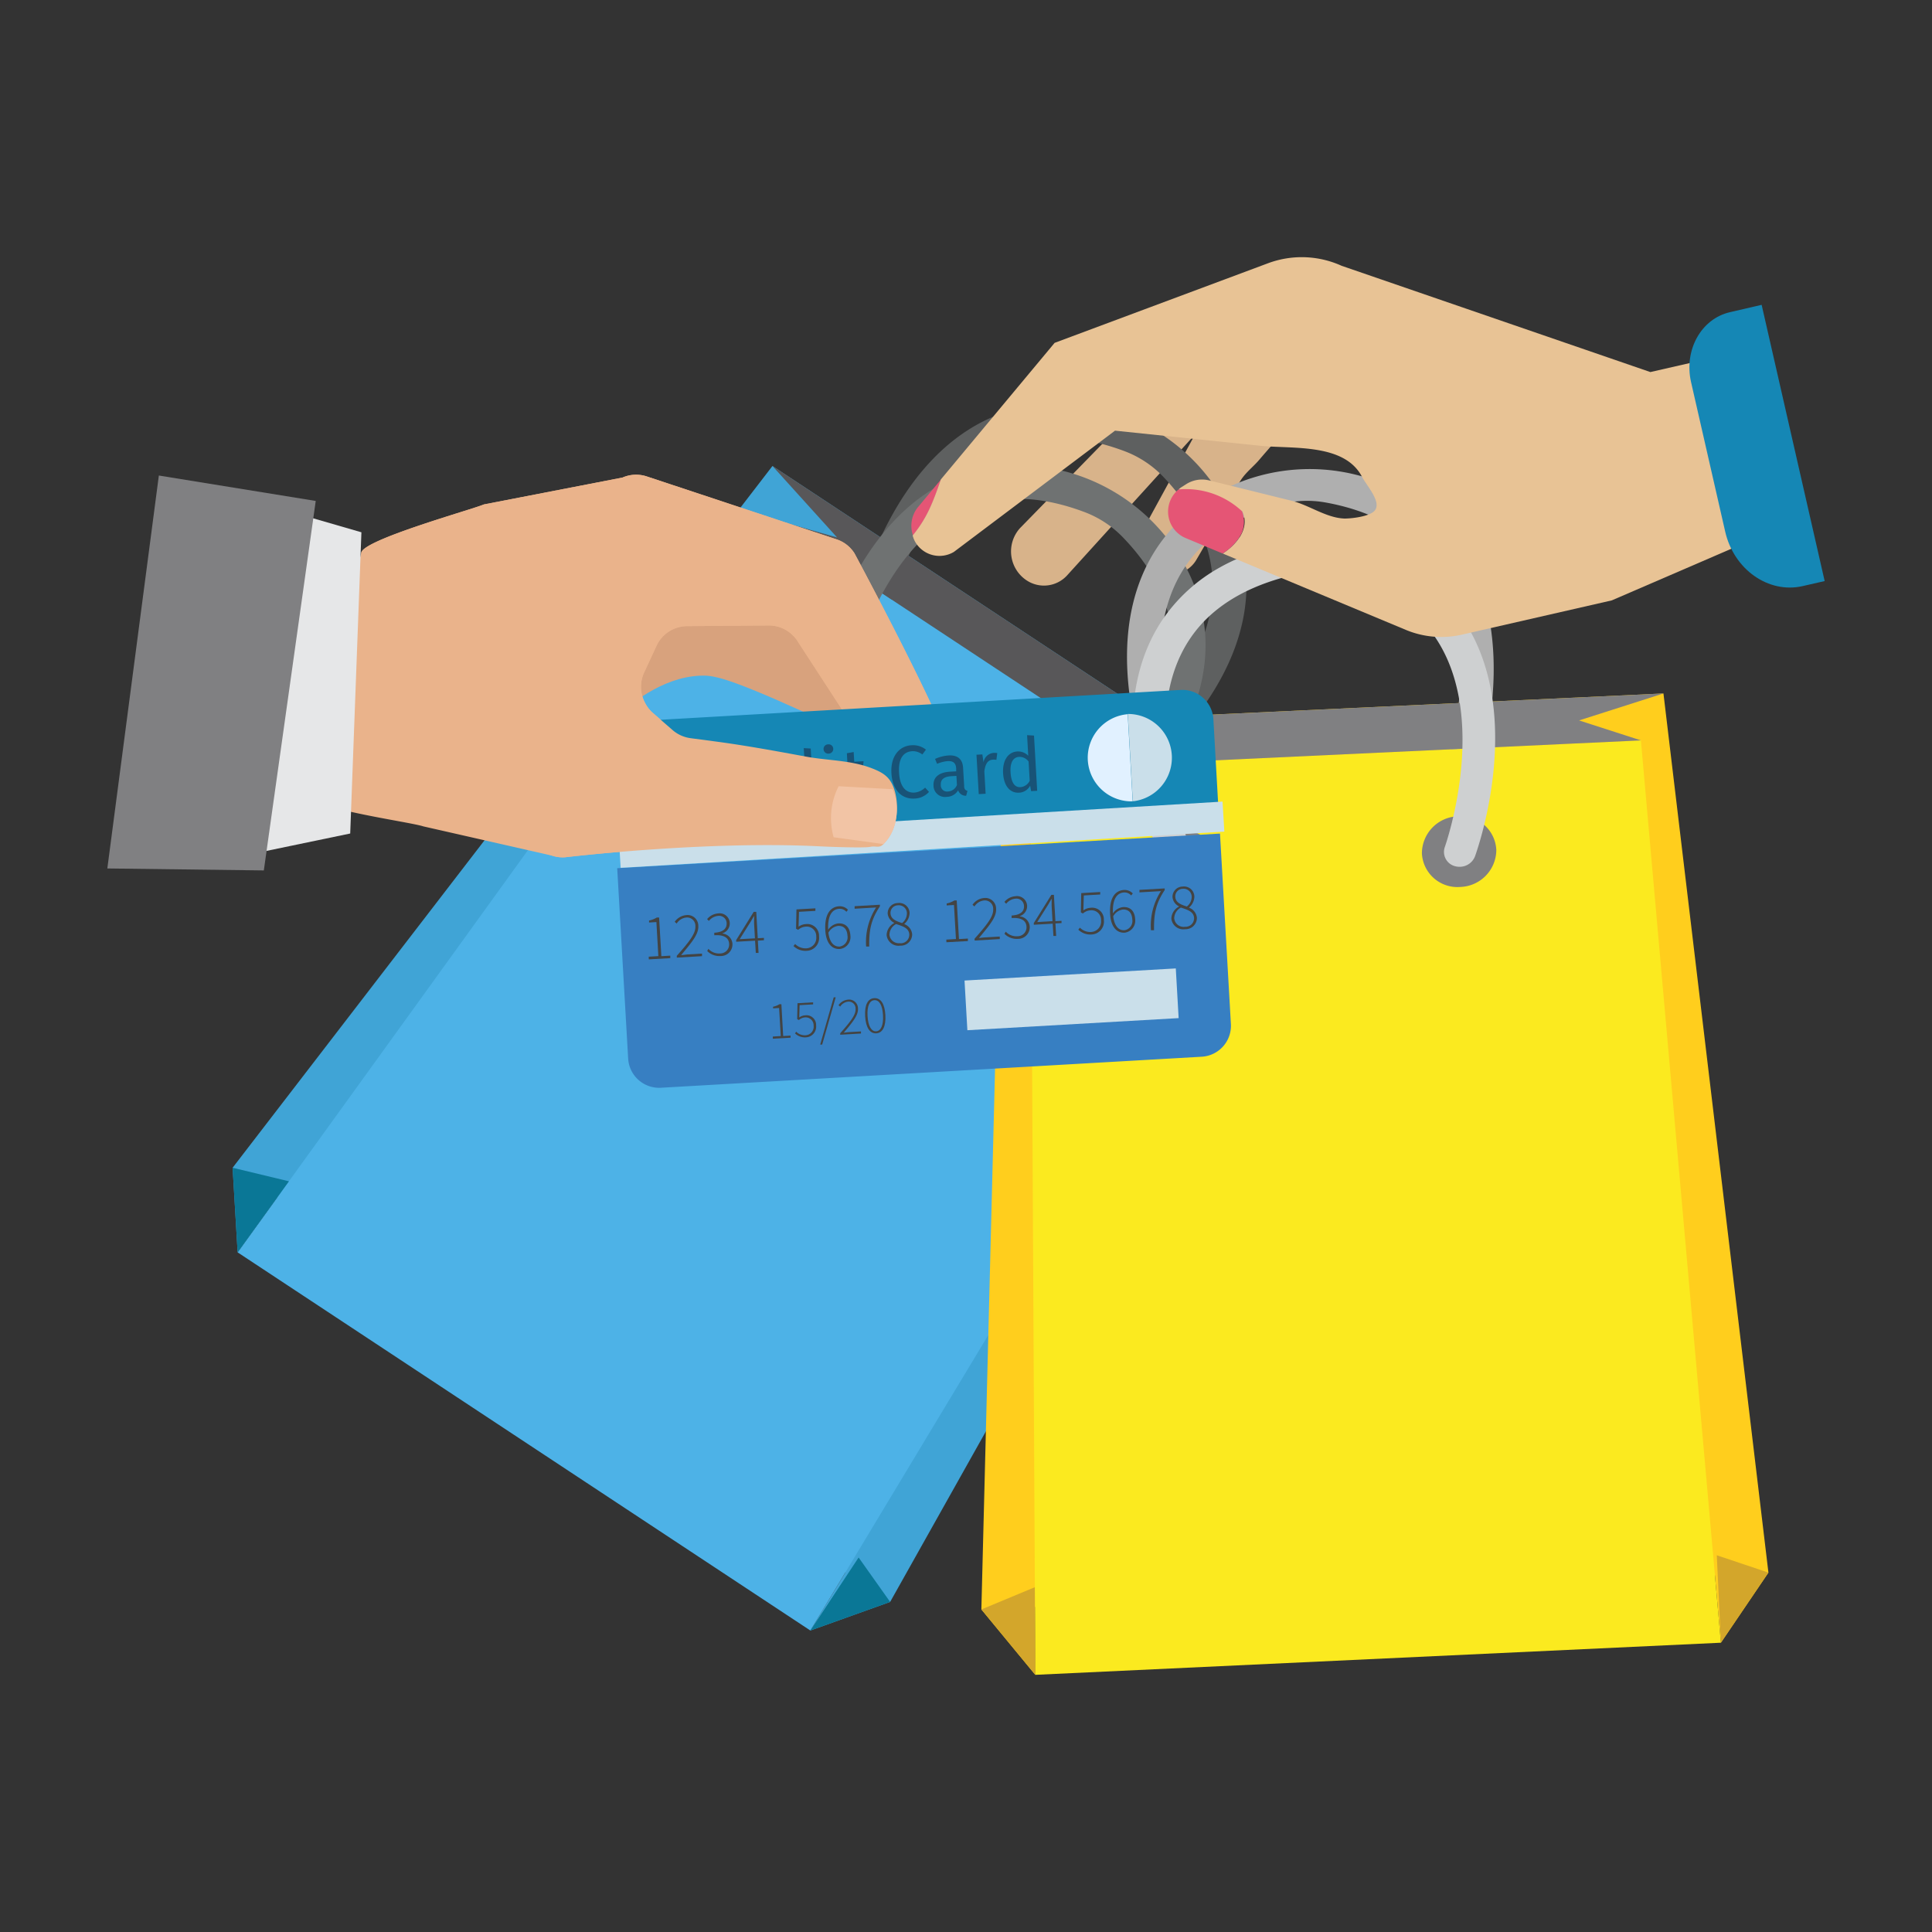 <svg id="_1" data-name="1" xmlns="http://www.w3.org/2000/svg" viewBox="0 0 450 450"><rect x="0" y="0" width="450" height="450" fill="#333333" stroke="none"/><defs><style>.cls-1{fill:#d8b38a;}.cls-2{fill:#40a4d6;}.cls-3{fill:#5e6060;}.cls-4{fill:#4db2e7;}.cls-5{fill:#1388b7;}.cls-6{fill:#585759;}.cls-7{fill:#6f7272;}.cls-8{fill:#0a7796;}.cls-9{fill:#ffce1d;}.cls-10{fill:#afafaf;}.cls-11{fill:#fbea1f;}.cls-12{fill:#808082;}.cls-13{fill:#ced0d1;}.cls-14{fill:#d3a62b;}.cls-15{fill:#e55575;}.cls-16{fill:#e8c395;}.cls-17{fill:#1587b5;}.cls-18{fill:#d8a27d;}.cls-19{fill:#eab38b;}.cls-20{fill:#377fc2;}.cls-21{fill:#cadfea;}.cls-22{fill:#e1f1ff;}.cls-23{fill:#434444;}.cls-24{fill:#185377;}.cls-25{fill:#f2c4a5;}.cls-26{fill:#e6e7e8;}</style></defs><title>13501 [преобразованный]</title><g id="_13" data-name="13"><path class="cls-1" d="M259.75,100.31,237.59,123a8.08,8.08,0,0,0,1.58,12.21h0a7.3,7.3,0,0,0,9.45-1.27l35.57-39.19Z"/><path class="cls-1" d="M285.46,88.17l-18.92,34.65a7.47,7.47,0,0,0,4.1,10.59,6.8,6.8,0,0,0,8.05-3.08l7.41-12.7c1.09-1.87,1.75-4.06,2.95-5.86s2.79-3,4.1-4.5q5.27-6.17,10.83-12a21.28,21.28,0,0,1,7.83-5.1c1.45-.64,3.26-1.41,1.79-2.84-1.15-1.12-4.41-1.08-5.87-1.41-2.8-.65-5.47-1.74-8.38-1.6C294.89,84.52,289.88,87.16,285.46,88.17Z"/><polygon class="cls-2" points="308.28 193.29 179.92 108.54 54.18 271.99 55.35 291.7 64.61 278.87 196.91 366.24 188.75 379.78 207.33 373.12 308.28 193.29"/><path class="cls-3" d="M290.25,133.73a39.9,39.9,0,0,0-5.31-17.29,44.57,44.57,0,0,0-33.59-22.19,39.62,39.62,0,0,0-17.93,2c-27.39,9.79-34.64,47.43-34.93,49a3.89,3.89,0,0,0,1.7,3.92,3.76,3.76,0,0,0,1.23.53,3.49,3.49,0,0,0,4.3-2.73c.06-.34,7-35,30.34-43.23,7.64-2.69,16.28-2.24,25.8,1.32a24.37,24.37,0,0,1,9.1,6c7,7.37,10.85,15.15,11.42,23.25,1.74,24.8-27.26,44.89-27.55,45.08a3.53,3.53,0,0,0-.8,5,3.94,3.94,0,0,0,5.24.94C260.58,184.43,292.14,162.85,290.25,133.73Z"/><polygon class="cls-4" points="297.6 199.03 178.84 120.61 55.35 291.7 188.75 379.78 297.6 199.03"/><path class="cls-5" d="M201.13,164a8.2,8.2,0,0,1-11.57,2.17,8.75,8.75,0,0,1-2.92-11.73,8.19,8.19,0,0,1,11.62-2.25A8.73,8.73,0,0,1,201.13,164Z"/><path class="cls-5" d="M255.34,199.81a8.68,8.68,0,0,1-11.89,2,8.27,8.27,0,0,1-2.59-11.52,8.64,8.64,0,0,1,11.93-2A8.26,8.26,0,0,1,255.34,199.81Z"/><polygon class="cls-6" points="179.92 108.54 194.97 125.18 178.84 120.61 297.6 199.03 288.71 186.79 308.28 193.29 179.92 108.54"/><path class="cls-7" d="M280.7,147.6a39.49,39.49,0,0,0-5.32-17,44.6,44.6,0,0,0-33.22-21.93,39.08,39.08,0,0,0-17.65,1.82c-26.94,9.45-33.91,46.35-34.19,47.87a3.83,3.83,0,0,0,1.7,3.85,4.14,4.14,0,0,0,1.21.54,3.42,3.42,0,0,0,4.23-2.67c.06-.33,6.69-34.32,29.69-42.26,7.52-2.59,16-2.1,25.43,1.44a24.42,24.42,0,0,1,9,5.93c7,7.27,10.77,14.92,11.37,22.87,1.85,24.35-26.62,43.91-26.91,44.1a3.43,3.43,0,0,0-.76,4.94,3.68,3.68,0,0,0,1,.92,3.82,3.82,0,0,0,4.19,0C251.72,197.21,282.71,176.17,280.7,147.6Z"/><polygon class="cls-8" points="54.18 271.99 67.3 275.15 55.35 291.7 54.18 271.99"/><polygon class="cls-8" points="207.33 373.12 199.99 362.77 188.75 379.78 207.33 373.12"/><polygon class="cls-9" points="387.45 161.52 233.8 168.72 228.58 374.87 241.14 390.1 241.06 374.29 399.43 366.87 400.83 382.62 411.9 366.29 387.45 161.52"/><path class="cls-10" d="M337.78,124a40,40,0,0,0-14.49-10.84,44.58,44.58,0,0,0-40.21,1.88,39.66,39.66,0,0,0-13.33,12.15c-16.36,24.05,0,58.73.65,60.15a3.88,3.88,0,0,0,3.69,2.16,3.58,3.58,0,0,0,3.16-5c-.15-.31-15-32.39-1-52.82,4.59-6.67,11.83-11.39,21.62-14.13a24.43,24.43,0,0,1,10.89-.51c10,1.81,17.7,5.84,22.93,12,16,19,4.45,52.33,4.33,52.66a3.5,3.5,0,0,0,2.32,4.54,3.9,3.9,0,0,0,4.79-2.32C343.69,182.48,356.47,146.44,337.78,124Z"/><polygon class="cls-11" points="382.2 172.45 240.04 179.11 241.14 390.1 400.83 382.62 382.2 172.45"/><path class="cls-12" d="M283.63,201a8.21,8.21,0,0,1-8.07,8.57,8.75,8.75,0,0,1-9.26-7.76,8.2,8.2,0,0,1,8.06-8.67A8.74,8.74,0,0,1,283.63,201Z"/><path class="cls-12" d="M348.52,198a8.67,8.67,0,0,1-8.44,8.59,8.27,8.27,0,0,1-8.89-7.78,8.66,8.66,0,0,1,8.44-8.68A8.25,8.25,0,0,1,348.52,198Z"/><polygon class="cls-12" points="233.8 168.72 255.77 173.29 240.04 179.11 382.2 172.45 367.8 167.8 387.45 161.52 233.8 168.72"/><path class="cls-13" d="M338.24,140.87a39.52,39.52,0,0,0-14.32-10.59,44.55,44.55,0,0,0-39.75,1.86A39.06,39.06,0,0,0,271,144c-16.19,23.52-.08,57.43.6,58.83a3.82,3.82,0,0,0,3.64,2.1,3.88,3.88,0,0,0,1.29-.28,3.41,3.41,0,0,0,1.85-4.64c-.15-.31-14.83-31.67-.93-51.64,4.54-6.53,11.71-11.15,21.38-13.84a24.49,24.49,0,0,1,10.77-.5c9.9,1.77,17.5,5.7,22.67,11.76,15.84,18.59,4.37,51.18,4.26,51.49a3.43,3.43,0,0,0,2.29,4.45,4,4,0,0,0,1.32.16,3.82,3.82,0,0,0,3.42-2.44C344.07,198,356.71,162.77,338.24,140.87Z"/><polygon class="cls-14" points="228.58 374.87 241.03 369.69 241.14 390.1 228.58 374.87"/><polygon class="cls-14" points="411.9 366.29 399.87 362.25 400.83 382.62 411.9 366.29"/><path class="cls-15" d="M214,117.9l5.19-6.24c-1.87,5.41-3.23,9-6.53,13.07A6.87,6.87,0,0,1,214,117.9Z"/><path class="cls-16" d="M219.15,111.66l26.49-31.8L295.39,61.3a22.49,22.49,0,0,1,17.1.61L384.4,86.66l14.66-3.35,9.62,42.17-33.26,14.36-35,8a21.44,21.44,0,0,1-13-1.14l-42.61-17.77c4.08-2.67,6.17-6.49,4.54-9.83L274.52,114a6,6,0,0,1,.46-.4l1.29-.82a6.9,6.9,0,0,1,5.39-.88l19.19,4.74c4.08,1,8.06,4,12.32,4.14,1.71,0,6-.48,7.09-1.93,1.5-2-1.85-5.61-3-7.76-4.05-7.79-15.8-6.53-23.46-7.23l-34.09-3.55-37.53,28.24a6.53,6.53,0,0,1-9.11-2.51,6.28,6.28,0,0,1-.49-1.31C215.92,120.64,217.28,117.07,219.15,111.66Z"/><path class="cls-15" d="M284.76,128.92l-8.67-3.63A6.67,6.67,0,0,1,274.52,114a19.12,19.12,0,0,1,14.78,5.09,6.82,6.82,0,0,1-.12,5.16A12.25,12.25,0,0,1,284.76,128.92Z"/><path class="cls-17" d="M401.83,123.82,393.88,89c-1.7-7.47,2.36-14.76,9.07-16.29L410.32,71,425,135.34l-5.16,1.18C411.91,138.32,403.84,132.64,401.83,123.82Z"/><g id="_16" data-name="16"><g id="_7" data-name="7"><path class="cls-18" d="M155.58,126.42s39.75,6.63,59.47,52.78c-6.57-3.36-16.27-8.17-28.29-13.58-17.71-8-20.76-8.38-23.74-8.24-17.58.81-30.15,24.39-32.9,17.21-.83-2.17-5.47-26.86-5.47-26.86Z"/><path class="cls-19" d="M112.72,117.49,145,111.23a7.9,7.9,0,0,1,5.64-.26l44.2,14.65a7.84,7.84,0,0,1,4.19,3.27S221,169.76,222.3,177.62c.7,4.06-2.36,9.23-6.9,9.27-4.82,0-8.08-6.53-10.82-9.59a85.86,85.86,0,0,1-7.6-10.71l-11.26-17.32a7.94,7.94,0,0,0-6.7-3.59l-19,.16a7.89,7.89,0,0,0-7.14,4.65L150,156.72a7.91,7.91,0,0,0,.18,6.87A7.66,7.66,0,0,0,152,166l4.67,4.06a8,8,0,0,0,4.14,1.87l6.11.81c7,.94,14,2.23,20.93,3.51,5.1.93,10.38.8,15.28,2.72,2.84,1.1,4.37,2.19,5.28,5.27a14.42,14.42,0,0,1-.14,8.21,10.43,10.43,0,0,1-2.52,4.19c-1,1-1.72.32-3.08.61s-9.4,0-11.48-.11c-26.85-1.39-59.53,2.53-59.53,2.53a7.92,7.92,0,0,1-3.13-.39l-29.93-6.8c-3.36-1.12-27.8-4.3-27.63-7.85l13.15-55.81C84.3,125.77,110,118.68,112.72,117.49Z"/><path class="cls-19" d="M145,111.23a7.9,7.9,0,0,1,5.64-.26l44.2,14.65a7.84,7.84,0,0,1,4.19,3.27S221,169.76,222.3,177.62c.7,4.06-2.36,9.23-6.9,9.27-4.82,0-8.08-6.53-10.82-9.59a85.86,85.86,0,0,1-7.6-10.71l-11.26-17.32a7.94,7.94,0,0,0-6.7-3.59l-19,.16a7.89,7.89,0,0,0-7.14,4.65L150,156.72a7.91,7.91,0,0,0,.18,6.87L88.51,175.9l-4.35-47.12c.14-3,25.79-10.1,28.56-11.29Z"/><g id="_16-2" data-name="16"><path class="cls-20" d="M143.76,202.22l2.55,44.35a7.23,7.23,0,0,0,7.61,6.79l126-7.23a7.22,7.22,0,0,0,6.78-7.61l-2.54-44.36Z"/><path class="cls-17" d="M282.62,167.49A7.24,7.24,0,0,0,275,160.7l-126,7.23a7.23,7.23,0,0,0-6.79,7.61l1.13,19.7,140.39-8.06Z"/><rect class="cls-21" x="143.45" y="191.21" width="140.61" height="6.99" transform="matrix(1, -0.06, 0.06, 1, -10.78, 12.54)"/><path class="cls-22" d="M253.37,177.06a10.19,10.19,0,0,0,10.45,9.59l-1.16-20.3A10.18,10.18,0,0,0,253.37,177.06Z"/><path class="cls-21" d="M263,166.3l-.31,0,1.16,20.3c.11,0,.21,0,.31,0A10.2,10.2,0,0,0,263,166.3Z"/><rect class="cls-21" x="224.96" y="226.95" width="49.29" height="11.59" transform="translate(-12.92 14.68) rotate(-3.28)"/><path class="cls-23" d="M151.1,222.83l2.24-.13-.45-7.93-1.71.1,0-.46a5.72,5.72,0,0,0,1.8-.7l.54,0,.52,9,2.08-.12,0,.58-5,.29Z"/><path class="cls-23" d="M157.64,222.62c3-3.37,4.43-5.24,4.33-6.9a1.93,1.93,0,0,0-2.2-2,3,3,0,0,0-2.16,1.39l-.46-.4a3.66,3.66,0,0,1,2.65-1.56,2.5,2.5,0,0,1,2.85,2.53c.11,1.9-1.53,3.82-4,6.78.52,0,1.07-.13,1.59-.16l3.27-.19,0,.6-5.87.34Z"/><path class="cls-23" d="M165,221a3.33,3.33,0,0,0,2.72,1.08,2.09,2.09,0,0,0,2.11-2.24c-.07-1.32-1.08-2.16-3.46-2l0-.59c2.22-.12,2.94-1.1,2.88-2.25a1.75,1.75,0,0,0-2-1.67,3.11,3.11,0,0,0-2.14,1.17l-.41-.42a3.65,3.65,0,0,1,2.52-1.32,2.35,2.35,0,0,1,2.75,2.16,2.4,2.4,0,0,1-1.69,2.46v.06a2.58,2.58,0,0,1,2.32,2.36,2.71,2.71,0,0,1-2.77,2.88,4,4,0,0,1-3.11-1.17Z"/><path class="cls-23" d="M177.94,219l-1.42.09.16,2.86-.64,0-.17-2.85-4.4.25,0-.39,4.08-6.57.6,0,.35,6.14,1.43-.08Zm-2.1-.44-.2-3.5c0-.44,0-1.22,0-1.66h-.06c-.21.42-.46.79-.71,1.24l-2.58,4.11Z"/><path class="cls-23" d="M185.2,219.88a3.46,3.46,0,0,0,2.69,1,2.44,2.44,0,0,0,2.23-2.71,2.23,2.23,0,0,0-2.47-2.34,3,3,0,0,0-1.75.75l-.48-.26.09-4.5,4.41-.25,0,.59-3.82.22-.1,3.47a3.09,3.09,0,0,1,1.68-.61,2.74,2.74,0,0,1,3.09,2.86,3,3,0,0,1-2.87,3.36,4,4,0,0,1-3.08-1.11Z"/><path class="cls-23" d="M197.14,212.38a2,2,0,0,0-1.67-.7c-1.51.08-2.74,1.36-2.57,4.88a3.24,3.24,0,0,1,2.34-1.48c1.67-.09,2.72.89,2.83,2.82a2.79,2.79,0,0,1-2.45,3.14c-1.92.11-3.22-1.44-3.39-4.34-.23-4,1.37-5.5,3.21-5.61a2.56,2.56,0,0,1,2.07.82Zm.25,5.56c-.07-1.38-.75-2.36-2.2-2.28a3.07,3.07,0,0,0-2.24,1.57c.24,2,1.1,3.33,2.65,3.24A2.18,2.18,0,0,0,197.39,217.94Z"/><path class="cls-23" d="M204.06,211.37l-5,.29,0-.59,5.88-.34,0,.39c-2.11,3.17-2.54,5.6-2.48,9.35l-.72,0A14.86,14.86,0,0,1,204.06,211.37Z"/><path class="cls-23" d="M208.27,215v-.06a2.71,2.71,0,0,1-1.51-2.12,2.37,2.37,0,0,1,2.37-2.48,2.39,2.39,0,0,1,2.73,2.35,3.44,3.44,0,0,1-1.22,2.5v.06a2.81,2.81,0,0,1,1.82,2.35,2.64,2.64,0,0,1-2.76,2.66,2.78,2.78,0,0,1-3.19-2.46A3.27,3.27,0,0,1,208.27,215Zm1.4,4.71a2,2,0,0,0,2.12-2.09c-.09-1.47-1.55-1.89-3.07-2.39a2.89,2.89,0,0,0-1.55,2.51A2.2,2.2,0,0,0,209.67,219.68Zm1.57-7a1.89,1.89,0,0,0-2.08-1.85,1.76,1.76,0,0,0-1.74,1.89c.08,1.36,1.4,1.83,2.69,2.25A2.91,2.91,0,0,0,211.24,212.71Z"/><path class="cls-23" d="M220.41,218.85l2.25-.13-.46-7.93-1.7.1,0-.45a5.71,5.71,0,0,0,1.8-.71l.54,0,.52,9,2.08-.12,0,.58-5,.28Z"/><path class="cls-23" d="M227,218.64c3-3.37,4.43-5.24,4.33-6.9a1.93,1.93,0,0,0-2.2-2,3,3,0,0,0-2.16,1.39l-.45-.39a3.6,3.6,0,0,1,2.64-1.57,2.5,2.5,0,0,1,2.85,2.53c.11,1.9-1.53,3.82-4,6.79.52-.06,1.07-.14,1.59-.16l3.27-.19,0,.59-5.86.34Z"/><path class="cls-23" d="M234.26,217a3.37,3.37,0,0,0,2.72,1.07,2.08,2.08,0,0,0,2.11-2.24c-.07-1.31-1.08-2.16-3.46-2l0-.59c2.22-.12,2.95-1.09,2.88-2.24a1.76,1.76,0,0,0-2-1.68,3.08,3.08,0,0,0-2.15,1.18l-.41-.43a3.67,3.67,0,0,1,2.52-1.32,2.36,2.36,0,0,1,2.76,2.16,2.43,2.43,0,0,1-1.7,2.47v.06a2.56,2.56,0,0,1,2.31,2.36,2.71,2.71,0,0,1-2.76,2.88,4,4,0,0,1-3.12-1.18Z"/><path class="cls-23" d="M247.25,215l-1.42.08L246,218l-.64,0-.17-2.86-4.4.25,0-.39,4.09-6.57.59,0,.36,6.13,1.42-.08Zm-2.1-.45-.2-3.5c0-.44,0-1.22,0-1.65h-.06c-.22.42-.47.8-.71,1.24l-2.59,4.12Z"/><path class="cls-23" d="M251.53,216.07a3.4,3.4,0,0,0,2.69,1,2.44,2.44,0,0,0,2.23-2.71,2.22,2.22,0,0,0-2.47-2.33,2.92,2.92,0,0,0-1.75.74l-.48-.26.09-4.49,4.42-.25,0,.58-3.82.22-.1,3.48a3.09,3.09,0,0,1,1.68-.61,2.73,2.73,0,0,1,3.09,2.85,3,3,0,0,1-2.87,3.37,4,4,0,0,1-3.08-1.12Z"/><path class="cls-23" d="M263.47,208.57a2.07,2.07,0,0,0-1.66-.7c-1.52.09-2.75,1.36-2.58,4.88a3.25,3.25,0,0,1,2.34-1.47c1.67-.1,2.72.88,2.83,2.81a2.81,2.81,0,0,1-2.45,3.15c-1.91.1-3.22-1.44-3.38-4.35-.23-4,1.36-5.49,3.2-5.6a2.62,2.62,0,0,1,2.08.81Zm.26,5.56c-.08-1.38-.75-2.36-2.21-2.28a3.06,3.06,0,0,0-2.23,1.57c.23,2,1.09,3.34,2.64,3.25A2.19,2.19,0,0,0,263.73,214.13Z"/><path class="cls-23" d="M270.4,207.56l-5,.29,0-.58,5.88-.34,0,.39c-2.11,3.17-2.54,5.6-2.48,9.35l-.72,0A14.84,14.84,0,0,1,270.4,207.56Z"/><path class="cls-23" d="M274.6,211.17v-.07a2.66,2.66,0,0,1-1.5-2.12,2.37,2.37,0,0,1,2.36-2.48,2.4,2.4,0,0,1,2.73,2.36,3.42,3.42,0,0,1-1.22,2.5v.06a2.8,2.8,0,0,1,1.81,2.34,2.64,2.64,0,0,1-2.76,2.67,2.79,2.79,0,0,1-3.19-2.46A3.26,3.26,0,0,1,274.6,211.17Zm1.4,4.7a2,2,0,0,0,2.12-2.08c-.09-1.47-1.55-1.9-3.07-2.4a2.89,2.89,0,0,0-1.55,2.51A2.2,2.2,0,0,0,276,215.87Zm1.57-7a1.88,1.88,0,0,0-2.08-1.85,1.76,1.76,0,0,0-1.74,1.89c.08,1.36,1.4,1.82,2.69,2.24A2.9,2.9,0,0,0,277.57,208.91Z"/><path class="cls-23" d="M180,241.43l1.85-.11-.38-6.54-1.41.08,0-.37a4.48,4.48,0,0,0,1.49-.59l.45,0,.42,7.41,1.72-.1,0,.49-4.13.23Z"/><path class="cls-23" d="M185.45,240.3a2.81,2.81,0,0,0,2.22.83,2,2,0,0,0,1.84-2.23,1.86,1.86,0,0,0-2-1.93,2.45,2.45,0,0,0-1.44.62l-.39-.21.07-3.71,3.64-.21,0,.48-3.15.18-.08,2.87a2.52,2.52,0,0,1,1.38-.5,2.25,2.25,0,0,1,2.55,2.35,2.51,2.51,0,0,1-2.37,2.78,3.3,3.3,0,0,1-2.54-.92Z"/><path class="cls-23" d="M194.19,232.3l.46,0-3.15,11-.46,0Z"/><path class="cls-23" d="M195.71,240.66c2.44-2.77,3.66-4.32,3.57-5.69a1.59,1.59,0,0,0-1.81-1.66,2.51,2.51,0,0,0-1.78,1.15l-.38-.33a3,3,0,0,1,2.18-1.29,2.06,2.06,0,0,1,2.35,2.09c.09,1.56-1.25,3.15-3.31,5.6.43-.05.89-.11,1.32-.14l2.69-.15,0,.49-4.84.28Z"/><path class="cls-23" d="M201.51,236.69c-.15-2.62.61-4.12,2.12-4.2s2.44,1.31,2.59,3.93-.61,4.17-2.12,4.26S201.66,239.32,201.51,236.69Zm4.16-.24c-.14-2.4-.91-3.55-2-3.49s-1.74,1.29-1.6,3.7.93,3.61,2,3.55S205.81,238.86,205.67,236.45Z"/></g><path class="cls-24" d="M163.55,177.61l-.84,1.11a3.52,3.52,0,0,0-2.37-.76c-1.81.1-3.26,1.41-3.05,5,.2,3.46,1.72,4.73,3.59,4.63a4,4,0,0,0,2.48-1.16l.9,1A4.73,4.73,0,0,1,160.9,189c-2.9.17-5.14-1.89-5.37-5.92s1.91-6.33,4.63-6.49A4.73,4.73,0,0,1,163.55,177.61Z"/><path class="cls-24" d="M170.69,178.94l-.21,1.58a2.94,2.94,0,0,0-.8-.05c-1.15.06-1.77.92-2.05,2.7l.3,5.24-1.6.09-.53-9.17,1.38-.08.26,1.85c.41-1.4,1.22-2.15,2.34-2.21A3.94,3.94,0,0,1,170.69,178.94Z"/><path class="cls-24" d="M179.54,183.69l-5.85.33c.28,2.12,1.32,2.88,2.64,2.81a3.87,3.87,0,0,0,2.34-.94l.75.92a4.94,4.94,0,0,1-3.13,1.33c-2.56.15-4.16-1.56-4.33-4.47s1.16-5,3.53-5.11,3.88,1.51,4,4.31A7.75,7.75,0,0,1,179.54,183.69Zm-1.62-1.2c-.11-1.79-.88-2.74-2.32-2.66-1.22.07-2,1-2,3l4.3-.26Z"/><path class="cls-24" d="M189.56,187.17l-1.41.08-.23-1.26a3.08,3.08,0,0,1-2.56,1.63c-2.23.13-3.57-1.7-3.74-4.56s1.08-4.91,3.33-5a3.32,3.32,0,0,1,2.54,1l-.28-4.81,1.62.1Zm-1.74-2.33-.26-4.49a2.62,2.62,0,0,0-2.19-1.08c-1.37.08-2.16,1.28-2,3.66s1,3.48,2.29,3.4A2.64,2.64,0,0,0,187.82,184.84Z"/><path class="cls-24" d="M194.08,174.39a1.08,1.08,0,0,1-1.07,1.14,1.07,1.07,0,0,1-1.18-1,1.05,1.05,0,0,1,1-1.15A1.07,1.07,0,0,1,194.08,174.39ZM192.88,187l-.53-9.18,1.6-.09.53,9.18Z"/><path class="cls-24" d="M200.38,186.76a2.31,2.31,0,0,1-2.62-2.47l-.32-5.54-1.6.09-.08-1.23,1.61-.09-.12-2.08,1.59-.28.13,2.27,2.17-.13-.1,1.25-2,.11.31,5.47c.05.92.38,1.34,1.18,1.29a2.15,2.15,0,0,0,1.19-.47l.68,1.07A3.58,3.58,0,0,1,200.38,186.76Z"/><path class="cls-24" d="M215.67,174.61l-.84,1.12a3.59,3.59,0,0,0-2.37-.76c-1.81.11-3.26,1.41-3.05,5,.2,3.47,1.72,4.75,3.58,4.64a4.08,4.08,0,0,0,2.49-1.16l.9,1A4.69,4.69,0,0,1,213,186c-2.91.17-5.14-1.89-5.37-5.92s1.91-6.33,4.63-6.49A4.77,4.77,0,0,1,215.67,174.61Z"/><path class="cls-24" d="M225.34,184.21l-.3,1.13a1.84,1.84,0,0,1-1.87-1.27,3.11,3.11,0,0,1-2.66,1.53,2.67,2.67,0,0,1-3.08-2.6c-.11-2,1.31-3.11,3.86-3.26l1.42-.08,0-.68c-.08-1.32-.75-1.77-2-1.7a8.26,8.26,0,0,0-2.45.63l-.46-1.14a9.07,9.07,0,0,1,3.13-.81c2.21-.13,3.28.95,3.39,2.86l.25,4.2C224.55,183.82,224.86,184.06,225.34,184.21Zm-2.45-1.38-.12-2.11-1.2.07c-1.69.1-2.51.77-2.44,2a1.45,1.45,0,0,0,1.68,1.56A2.36,2.36,0,0,0,222.89,182.83Z"/><path class="cls-24" d="M232.28,175.41l-.2,1.58a2.66,2.66,0,0,0-.81-.05c-1.15.06-1.76.92-2,2.7l.3,5.23-1.6.1-.53-9.18,1.37-.07.27,1.85a2.6,2.6,0,0,1,2.33-2.21A3.43,3.43,0,0,1,232.28,175.41Z"/><path class="cls-24" d="M241.58,184.19l-1.41.08-.23-1.27a3.05,3.05,0,0,1-2.56,1.63c-2.23.13-3.58-1.7-3.74-4.55s1.08-4.92,3.32-5.05a3.3,3.3,0,0,1,2.54,1l-.27-4.8,1.61.1Zm-1.74-2.33-.26-4.49a2.65,2.65,0,0,0-2.2-1.08c-1.37.07-2.16,1.27-2,3.66s1,3.47,2.29,3.39A2.63,2.63,0,0,0,239.84,181.86Z"/><path class="cls-19" d="M152,166l4.67,4.06a8,8,0,0,0,4.14,1.87l6.11.81c7,.94,14,2.23,20.93,3.51,5.1.93,10.38.8,15.28,2.72,2.84,1.1,4.37,2.19,5.28,5.27a14.42,14.42,0,0,1-.14,8.21,10.43,10.43,0,0,1-2.52,4.19c-1,1-1.72.32-3.08.61s-9.4,0-11.48-.11c-26.85-1.39-59.53,2.53-59.53,2.53a7.92,7.92,0,0,1-3.13-.39L100.85,190c-3.36-1.12-11.71-2-11.55-5.5l-.79-8.58,61.69-12.31A7.66,7.66,0,0,0,152,166Z"/><path class="cls-25" d="M195.34,183.13a16.21,16.21,0,0,0-1.67,5.45,16.43,16.43,0,0,0,.5,6.43l11.62,1.59a10.43,10.43,0,0,0,2.52-4.19A12.68,12.68,0,0,0,208,184l-.08-.18Z"/><polygon class="cls-26" points="81.57 194.14 47.45 201.23 51.67 114.56 84.18 123.98 81.57 194.14"/><polygon class="cls-12" points="37 110.76 73.54 116.68 61.45 202.74 25 202.28 37 110.76"/></g></g></g></svg>